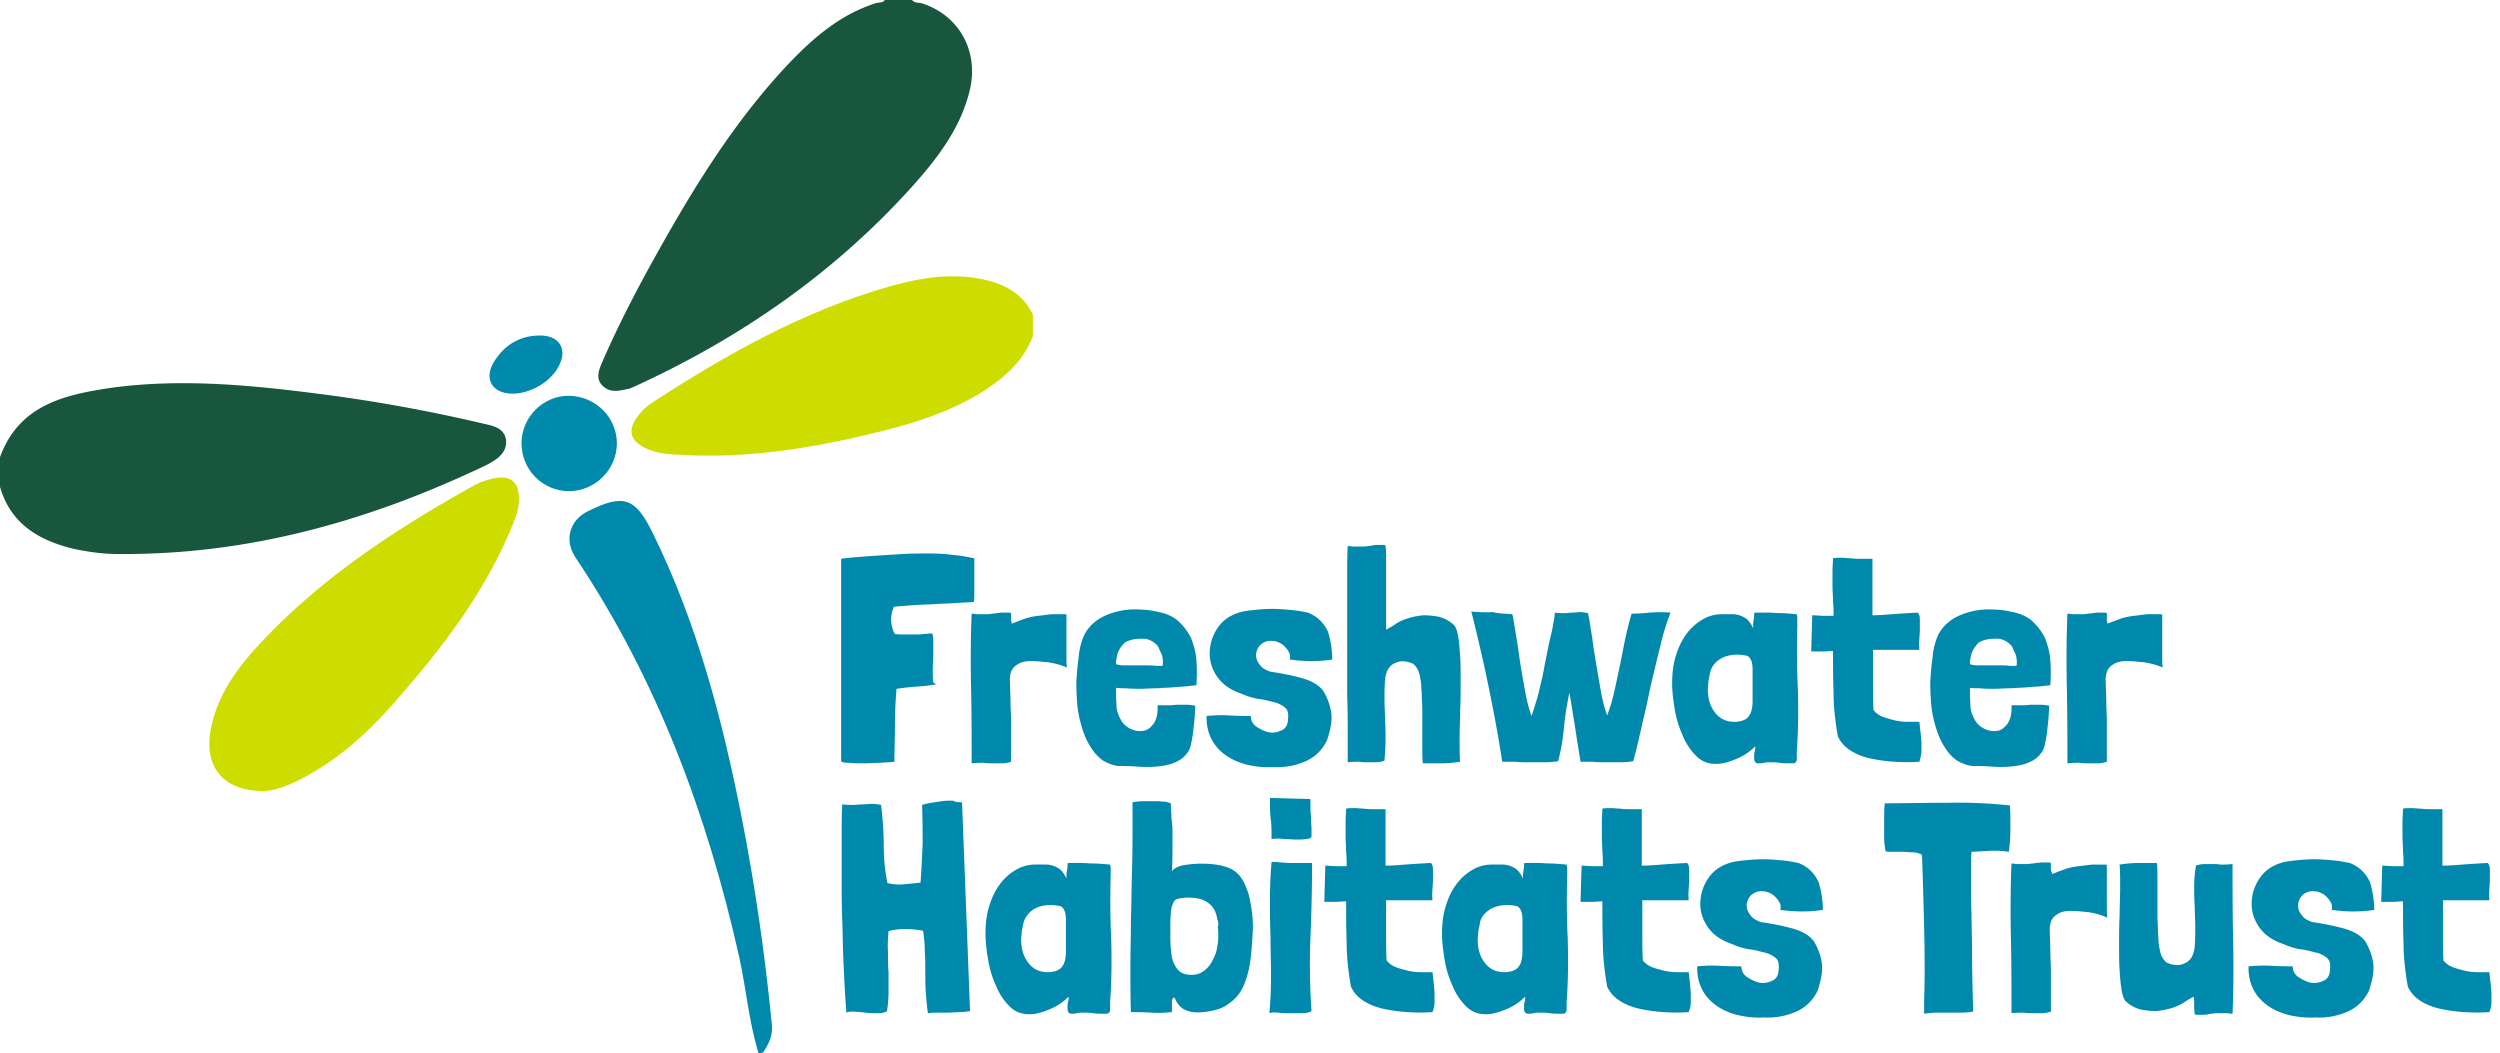 <svg xmlns="http://www.w3.org/2000/svg" width="254" height="107" fill="none"><path d="M95.039 69.547c-.65.109-1.3.163-1.949.217a21.48 21.48 0 00-1.948.216h-.054a45.323 45.323 0 00-.163 3.789c0 1.245-.054 2.49-.054 3.626-.379.054-.866.054-1.461.108-.541 0-1.082.054-1.678.054-.541 0-1.028 0-1.461-.054-.433 0-.65-.054-.758-.108l-.054-.054V56.774c.325-.054.812-.108 1.461-.162.65-.054 1.353-.108 2.22-.162.811-.055 1.677-.109 2.597-.163.92-.054 1.84-.054 2.706-.054.866 0 1.732.054 2.49.163.812.054 1.461.216 2.057.324v3.464c0 .379 0 .704-.054.974-.542.054-1.137.054-1.84.109-.704.054-1.354.054-2.112.108-.703.054-1.46.054-2.164.108-.704.054-1.407.108-2.003.162-.216.542-.325 1.029-.27 1.516.054.487.162.866.324 1.19l.054.055c.271.054.596.054.975.054h1.028c.325 0 .65 0 .974-.054.325 0 .595-.055.812-.055.054.163.108.433.108.812v1.353c0 .487-.054.975-.054 1.516 0 .487 0 .92.054 1.299.325.216.27.216.217.216zm7.739-6.17c.054-.054.27-.108.541-.216s.595-.217.866-.325a7.818 7.818 0 011.299-.27c.487-.055.92-.109 1.353-.163h1.082c.271 0 .433 0 .433.054v4.384c0 .325 0 .65.054.974l-.27-.108c-.108-.054-.217-.054-.325-.108-.108-.054-.216-.054-.325-.108-.216-.055-.487-.109-.757-.163-.271-.054-.379-.054-.433-.054-.542-.054-1.029-.108-1.516-.108-.433 0-.866.054-1.19.216-.325.163-.596.38-.758.65-.162.27-.271.758-.217 1.299 0 .703.055 1.353.055 2.002 0 .65.054 1.245.054 1.895v4.167c-.325.108-.65.162-.92.162h-.866c-.325 0-.65 0-.975-.054-.378 0-.757 0-1.244.054 0-2.49 0-4.979-.054-7.469-.055-2.49-.055-5.087.054-7.739.216 0 .433.054.595.054h.866c.162 0 .379 0 .595-.054.054 0 .217 0 .433-.054.217 0 .433-.054.65-.054h.595c.162 0 .271.054.271.054v.758a.688.688 0 01.054.324zm10.608 6.495v.541c0 .596.054 1.083.054 1.462.054.378.162.757.379 1.136.216.487.595.812 1.028 1.029.433.216.866.27 1.299.216.433-.054.758-.325 1.083-.758.27-.433.433-1.028.378-1.84h.812c.325 0 .704 0 1.083-.054h1.082c.325 0 .65.054.866.108-.054.541-.054 1.028-.108 1.57-.054.487-.108.974-.163 1.407-.054.433-.162.812-.216 1.137-.108.324-.216.54-.325.649-.324.487-.812.812-1.353 1.028-.541.217-1.136.325-1.786.38a12.34 12.34 0 01-2.002 0c-.704-.055-1.299-.055-1.841-.055-.541-.054-1.082-.27-1.569-.541-.541-.38-.974-.866-1.353-1.516-.379-.595-.65-1.299-.866-2.056-.217-.758-.379-1.516-.433-2.328-.054-.811-.108-1.677-.054-2.49.054-.757.108-1.46.216-2.164.054-.704.217-1.353.487-2.057a4.018 4.018 0 011.191-1.515c.541-.433 1.137-.704 1.84-.92a7.234 7.234 0 012.165-.325c.758 0 1.516.054 2.219.217.92.162 1.678.487 2.219.974a5.833 5.833 0 011.299 1.732c.271.703.487 1.461.541 2.273a19.15 19.15 0 010 2.49c-.162.053-.433.053-.811.108-.379.054-.866.054-1.408.108-.541.054-1.082.054-1.732.108-.595 0-1.19.054-1.731.054-.542 0-1.083 0-1.516-.054-.433 0-.758 0-.974-.054zm3.68-4.709c-.162-.108-.325-.162-.487-.216-.162-.054-.379-.054-.595-.054-.487 0-.866.054-1.191.162-.325.108-.541.217-.704.433-.162.217-.324.379-.433.65-.108.216-.162.487-.216.757-.054.217-.054.38-.054.487 0 .109.108.163.27.163.163.054.488.054.866.054h1.732c.542 0 .92 0 1.191.054h.541c.109 0 .163-.054.163-.108v-.325a2.13 2.13 0 00-.325-1.136c-.108-.434-.379-.704-.758-.92zm18.294 1.841a12.87 12.87 0 01-2.111.162 14.77 14.77 0 01-2.219-.162c.054-.217.054-.488-.054-.704a2.55 2.55 0 00-.487-.65c-.217-.216-.433-.324-.704-.433-.27-.108-.541-.108-.812-.108-.487.054-.811.27-1.028.541a1.475 1.475 0 00-.325.92c0 .325.109.65.379.975.217.325.596.541 1.083.703 1.136.163 2.219.38 3.193.65.974.27 1.732.703 2.165 1.299.433.703.703 1.461.812 2.219.108.758-.055 1.678-.433 2.814-.488.974-1.191 1.678-2.165 2.11a7.108 7.108 0 01-3.248.596 9.393 9.393 0 01-2.814-.27c-.812-.217-1.515-.542-2.111-.974a4.514 4.514 0 01-1.407-1.624c-.325-.65-.487-1.353-.487-2.165v-.163c.649-.054 1.407-.108 2.273-.054.866.054 1.57.054 2.219.054 0 .488.217.867.65 1.137.433.27.865.487 1.298.541.488.054.866-.054 1.299-.27.379-.217.542-.65.542-1.191.054-.487-.054-.866-.325-1.082a2.789 2.789 0 00-1.137-.542c-.487-.108-.974-.27-1.569-.324a7.094 7.094 0 01-1.732-.542c-1.137-.379-1.949-.974-2.49-1.786-.541-.811-.757-1.677-.703-2.543a4.581 4.581 0 01.866-2.436c.541-.758 1.299-1.245 2.273-1.515.379-.109.866-.163 1.407-.217a17.577 17.577 0 011.786-.108c.649 0 1.245.054 1.894.108.65.054 1.191.163 1.732.27.974.38 1.624 1.03 2.057 1.95a9.94 9.94 0 01.433 2.814zm5.466-3.031c.108-.054.216-.109.379-.217.162-.054.27-.162.379-.216.433-.325.92-.541 1.407-.704a7.836 7.836 0 011.624-.325c.541 0 1.082.054 1.623.163.541.162.974.379 1.407.758.217.162.379.54.487 1.136.109.595.163 1.245.217 2.057.054.811.054 1.677.054 2.652 0 .974 0 1.948-.054 2.922 0 .975-.054 1.949-.054 2.815 0 .92 0 1.732.054 2.381-.704.108-1.353.162-1.894.162h-1.895c-.054-.487-.054-.974-.054-1.57v-3.734c0-.65-.054-1.19-.054-1.731 0-.217-.054-.488-.054-.812 0-.271-.054-.596-.108-.866s-.108-.541-.217-.758a1.925 1.925 0 00-.379-.541l-.054-.054s-.054 0-.054-.055c-.162-.054-.379-.162-.703-.216-.325-.054-.596-.054-.92.054-.325.108-.596.27-.812.541-.217.271-.379.704-.433 1.245-.054.704-.054 1.407-.054 2.057 0 .703.054 1.353.054 2.056.054.704.054 1.353.054 2.003 0 .65-.054 1.353-.108 2.003v.108c-.325.108-.65.162-.921.162h-.757c-.271 0-.541 0-.866-.054-.325 0-.704 0-1.191.054v-2.977c0-1.136 0-2.435-.054-3.734V58.615c0-1.191 0-2.274.054-3.14.217 0 .433.055.595.055h.866c.163 0 .379 0 .596-.055.054 0 .216 0 .433-.054.216-.054.379-.054.595-.054h.541c.163 0 .217.054.217.108 0 .109.054.38.054.812v7.686zm12.828-1.57c.162.704.27 1.57.433 2.49.162.92.27 1.894.433 2.868.162.974.324 1.895.487 2.76.162.866.379 1.624.595 2.22.217-.596.379-1.191.541-1.678.163-.541.271-1.083.433-1.732.163-.596.271-1.3.433-2.111.163-.758.325-1.732.596-2.814.108-.433.162-.812.216-1.083.054-.27.108-.595.163-1.082.378.054.703.054.974.054.27 0 .541-.054.812-.054.27 0 .487-.054.757-.054.217 0 .542.054.812.108.162.703.271 1.57.433 2.49.108.974.271 1.894.433 2.868.162.974.325 1.894.487 2.814.163.866.379 1.624.596 2.22.216-.596.487-1.354.703-2.328.217-.974.433-2.002.65-3.03.216-1.03.378-2.003.595-2.923.216-.92.379-1.57.541-2.057.65 0 1.245-.054 1.84-.108a13.643 13.643 0 012.111 0 24.81 24.81 0 00-1.082 3.572c-.325 1.245-.596 2.49-.92 3.788-.271 1.3-.542 2.598-.866 3.897a81.117 81.117 0 01-.92 3.843 8.987 8.987 0 01-1.299.108h-1.408c-.487 0-.92 0-1.407-.054h-1.245c-.162-1.082-.378-2.273-.541-3.464-.216-1.245-.379-2.435-.595-3.572-.217 1.137-.433 2.273-.541 3.518a22.015 22.015 0 01-.596 3.464 9.799 9.799 0 01-1.353.108h-1.515c-.541 0-1.029 0-1.516-.054h-1.299c-.378-2.544-.866-5.087-1.407-7.74a173.702 173.702 0 00-1.732-7.523c.704.055 1.462.109 2.165.055.65.162 1.353.162 2.003.216zm28.9 0c0 .108.054.217.054.379v.704c-.054 2.164-.054 4.33.055 6.44.054 2.11.054 4.222-.109 6.387v.811c0 .271-.162.433-.379.433h-.378c-.325 0-.65 0-.975-.054-.324-.054-.649-.054-.974-.054-.216 0-.433 0-.649.054-.217.054-.433.054-.65.054-.162-.054-.216-.108-.27-.216-.055-.108-.055-.27-.055-.433 0-.216 0-.379.055-.541.054-.163.054-.325.054-.541a5.798 5.798 0 01-1.84 1.244c-.758.325-1.462.542-2.165.542-.812 0-1.462-.271-2.003-.812a6.191 6.191 0 01-1.353-2.057 10.133 10.133 0 01-.812-2.652c-.162-.974-.27-1.84-.27-2.652 0-1.028.108-1.948.379-2.814.27-.866.595-1.57 1.082-2.22a5.254 5.254 0 011.624-1.46 3.844 3.844 0 012.002-.542h1.028c.325 0 .596.054.866.163.271.108.488.216.704.432.217.217.379.488.541.812 0-.324 0-.595.054-.812.055-.216.054-.487.054-.703 0 0 .055-.054.217-.054h1.245c.325 0 .758.054 1.245.054.433 0 .974.054 1.623.108zm-8.822 6.008l-.162.812c0 .27-.054.54-.054.811 0 .92.216 1.678.703 2.328.488.65 1.137.974 2.003.974.487 0 .866-.108 1.137-.27.27-.163.433-.434.541-.704a3.61 3.61 0 00.162-1.137v-3.193c0-.433-.054-.758-.162-.974-.108-.217-.217-.38-.433-.433a4.034 4.034 0 00-.974-.109c-.812 0-1.462.217-1.949.596-.487.379-.703.812-.812 1.299zm16.508-11.637v5.737c.649 0 1.299-.054 2.002-.108.704-.054 1.57-.108 2.598-.162.162.162.217.379.217.703v1.029c0 .379-.055.757-.055 1.082-.054.379 0 .704 0 .974h-4.708v3.194c0 1.028 0 2.002.054 2.922.216.27.487.487.866.65.379.162.812.27 1.245.379.433.108.92.162 1.353.162h1.19c.055.27.055.595.109.92.054.325.054.704.108 1.082v1.083c-.054.379-.108.703-.217.974-.811.054-1.623.054-2.489 0a16.563 16.563 0 01-2.436-.325c-.757-.162-1.461-.433-2.056-.811-.596-.38-1.029-.867-1.299-1.462-.271-1.57-.433-3.03-.433-4.384-.054-1.407-.054-2.814-.054-4.275-.325 0-.65.054-1.029.054h-1.19l.108-3.68c.379 0 .758.053 1.136.053h1.029c0-.432 0-.92-.054-1.46 0-.542-.054-1.03-.054-1.57v-1.516c0-.487.054-.92.054-1.299.27-.054.541-.054.866-.054.324 0 .649.054.974.054.325.054.703.054 1.028.054h1.137zm9.905 13.098v.541c0 .596.054 1.083.054 1.462.054.378.162.757.379 1.136.216.487.595.812 1.028 1.029.433.216.866.27 1.299.216.433-.054.758-.325 1.082-.758.271-.433.433-1.028.379-1.84h.812c.325 0 .704 0 1.083-.054h1.082c.325 0 .649.054.866.108-.054.541-.054 1.028-.108 1.57-.054.487-.109.974-.163 1.407-.054.433-.162.812-.216 1.137-.108.324-.217.54-.325.649-.325.487-.812.812-1.353 1.028-.541.217-1.137.325-1.786.38-.65.053-1.299.053-2.003 0-.703-.055-1.299-.055-1.84-.055-.541-.054-1.082-.27-1.569-.541-.541-.38-.974-.866-1.353-1.516-.379-.595-.65-1.299-.866-2.056-.217-.758-.379-1.516-.433-2.328-.054-.811-.109-1.677-.054-2.49.054-.757.108-1.46.216-2.164.054-.704.217-1.353.487-2.057a4.018 4.018 0 011.191-1.515c.541-.433 1.136-.704 1.84-.92a7.234 7.234 0 012.165-.325c.758 0 1.515.054 2.219.217.92.162 1.678.487 2.219.974a5.833 5.833 0 011.299 1.732c.271.703.487 1.461.541 2.273a19.15 19.15 0 010 2.49c-.162.053-.433.053-.812.108-.379.054-.866.054-1.407.108s-1.082.054-1.732.108c-.595 0-1.19.054-1.732.054-.541 0-1.082 0-1.515-.054-.433 0-.758 0-.974-.054zm3.68-4.709c-.162-.108-.325-.162-.487-.216-.162-.054-.379-.054-.595-.054-.488 0-.866.054-1.191.162-.325.108-.541.217-.704.433-.162.217-.324.379-.433.65-.108.216-.162.487-.216.757-.054.217-.054.38-.054.487 0 .109.108.163.27.163.163.054.487.054.866.054h1.732c.541 0 .92 0 1.191.054h.541c.108 0 .162-.054.162-.108v-.325c0-.379-.108-.812-.324-1.136-.109-.434-.379-.704-.758-.92zm10.283-1.786c.054-.054.27-.108.541-.216s.595-.217.866-.325a7.818 7.818 0 011.299-.27c.487-.055.92-.109 1.353-.163h1.082c.271 0 .433 0 .433.054v4.384c0 .325 0 .65.055.974l-.271-.108c-.108-.054-.217-.054-.325-.108-.108-.054-.216-.054-.325-.108-.216-.055-.487-.109-.757-.163-.271-.054-.379-.054-.433-.054-.541-.054-1.029-.108-1.516-.108-.487 0-.866.054-1.19.216-.325.163-.596.38-.758.65a2.348 2.348 0 00-.217 1.299c0 .703.055 1.353.055 2.002 0 .65.054 1.245.054 1.895v4.167c-.325.108-.65.162-.92.162h-.866c-.325 0-.65 0-.975-.054-.378 0-.757 0-1.244.054 0-2.49 0-4.979-.054-7.469-.055-2.49-.055-5.087.054-7.739.216 0 .433.054.595.054h.866c.162 0 .379 0 .595-.054.054 0 .217 0 .433-.054.217 0 .433-.054.65-.054h.595c.162 0 .271.054.271.054v.758a.688.688 0 01.054.324zM97.744 81.508l.812 21.216a6.673 6.673 0 01-1.082.109c-.38 0-.758.054-1.137.054h-1.082c-.38 0-.65 0-.92.054h-.054c-.109-.65-.163-1.353-.217-2.057-.054-.703-.054-1.407-.054-2.11 0-.704 0-1.408-.054-2.111 0-.704-.054-1.408-.163-2.057l-.054-.054a9.835 9.835 0 00-1.732-.163c-.595 0-1.19.055-1.732.217-.054.704-.108 1.407-.054 2.11 0 .704 0 1.354.054 2.057v2.003c0 .649-.054 1.299-.162 1.948-.216.163-.541.217-.974.217-.379 0-.812 0-1.19-.054-.38-.054-.758-.054-1.137-.109-.38 0-.596 0-.812.109a59.285 59.285 0 01-.163-2.328 272.56 272.56 0 01-.162-3.301c-.054-1.245-.054-2.544-.108-3.897-.054-1.353-.054-2.76-.054-4.113v-4.005c0-1.3 0-2.436.054-3.464v-.054h.108c.325.054.595.054.974.054.325 0 .65-.054.975-.054.324 0 .649-.054.974-.054.324 0 .65.054.92.108.162 1.407.27 2.76.27 4.06 0 1.298.109 2.597.38 3.896h.053a5.237 5.237 0 001.624.108 82.15 82.15 0 001.624-.162h.054c.108-1.407.162-2.706.216-3.897 0-1.19 0-2.544-.054-4.005.217-.054.541-.162.92-.216.38-.055.704-.109 1.083-.163.379-.054.757-.054 1.136-.054.27.162.596.162.92.162zm15.047 6.332c0 .109.054.217.054.38v.702c-.054 2.165-.054 4.33.054 6.44.054 2.112.054 4.222-.108 6.387v.812c0 .271-.163.433-.379.433h-.379c-.325 0-.65 0-.974-.054-.325-.054-.65-.054-.975-.054-.216 0-.432 0-.649.054-.216.054-.433.054-.649.054-.163-.054-.217-.108-.271-.217-.054-.108-.054-.27-.054-.433 0-.216 0-.378.054-.541.054-.162.054-.324.054-.541a5.794 5.794 0 01-1.84 1.245c-.758.325-1.461.541-2.165.541-.812 0-1.461-.271-2.003-.812a6.195 6.195 0 01-1.353-2.056 10.141 10.141 0 01-.811-2.652c-.163-.975-.271-1.84-.271-2.652 0-1.029.108-1.949.379-2.815.27-.866.595-1.57 1.082-2.219a5.256 5.256 0 011.624-1.461 3.844 3.844 0 012.002-.541h1.029c.325 0 .595.054.866.162.27.108.487.216.703.433.217.216.379.487.542.812 0-.325 0-.596.054-.812.054-.217.054-.487.054-.704 0 0 .054-.054.216-.054h1.245c.325 0 .758.054 1.245.054.379 0 .974.055 1.624.109zm-8.822 6.008l-.163.812c0 .27-.054.541-.054.812 0 .92.217 1.678.704 2.327.487.65 1.136.974 2.002.974.487 0 .866-.108 1.137-.27.27-.163.433-.433.541-.704.108-.325.162-.703.162-1.136v-3.194c0-.433-.054-.757-.162-.974-.108-.216-.216-.379-.433-.433a4.028 4.028 0 00-.974-.108c-.812 0-1.461.217-1.948.595-.433.38-.704.812-.812 1.3zm14.992-12.231v.324c0 .38.054.704.054.92 0 .217 0 .38.054.596 0 .162 0 .379.054.541v2.219c0 .595 0 1.353-.054 2.327.054-.162.271-.325.65-.487.379-.162.92-.216 1.461-.27a10.445 10.445 0 011.84 0c.65.054 1.245.162 1.786.378.433.163.812.433 1.137.812.324.38.541.866.757 1.407.217.542.325 1.191.433 1.84.109.65.163 1.354.163 2.057-.054 1.028-.108 2.003-.217 2.977-.108.974-.324 1.894-.649 2.706s-.812 1.461-1.516 1.948c-.649.542-1.569.812-2.706.921-.541.054-1.082.054-1.623-.163-.487-.162-.92-.541-1.191-1.191-.054-.108-.108-.162-.162-.108a.722.722 0 00-.163.217v1.028c0 .108 0 .162-.054.217-.595.054-1.299.108-2.057.054-.757-.054-1.461-.054-2.056-.054-.054-1.462-.054-2.977-.054-4.547 0-1.57.054-3.139.054-4.763.054-1.623.054-3.301.108-4.979s.054-3.355.054-5.033v-2.003a6.766 6.766 0 011.137-.108h1.245c.378 0 .703.054.974.054.379.108.541.163.541.163zm4.709 11.744c-.109-.704-.379-1.245-.92-1.624-.488-.378-1.137-.54-2.003-.54-.433 0-.758.053-1.028.108-.271.054-.433.216-.542.487a2.434 2.434 0 00-.216 1.028c-.054.433-.054 1.082-.054 1.84 0 .65 0 1.245.054 1.786.054.541.108.974.271 1.353.162.379.378.704.649.92.271.217.704.325 1.191.325.433 0 .812-.108 1.136-.325.325-.216.65-.541.866-.92.217-.379.433-.812.541-1.299a6.67 6.67 0 00.163-1.461c0-.27 0-.595-.054-.866.108-.216.054-.541-.054-.812zm9.092-5.683h.541v.109c0 2.435-.054 4.925-.162 7.468a68.53 68.53 0 00.108 7.469c-.108.109-.379.163-.757.217h-1.299c-.487 0-.92 0-1.353-.054-.433-.054-.704 0-.866.054.108-1.299.162-2.544.162-3.897 0-1.299-.054-2.598-.054-3.897-.054-1.299-.054-2.598-.054-3.843 0-1.244.054-2.49.162-3.68v-.054h.433c.217 0 .325.054.433.054.271 0 .65.054 1.083.054h1.623zm-3.734-6.603l4.113.109v.65c0 .324 0 .648.054 1.027 0 .38 0 .758.054 1.137v1.028c-.054.109-.27.217-.541.217-.271.054-.649.054-1.028.054s-.812-.054-1.245-.054a4.79 4.79 0 00-1.245 0c0-.596 0-1.19-.054-1.84-.108-.65-.108-1.408-.108-2.328zm11.744 1.137v5.737c.649 0 1.299-.054 2.002-.108.704-.054 1.57-.109 2.598-.163.163.163.217.38.217.704v1.028c0 .38-.054.758-.054 1.083-.054.379 0 .703 0 .974h-4.709v3.193c0 1.028 0 2.003.054 2.923.217.27.487.487.866.65.379.161.812.27 1.245.378.433.108.92.162 1.353.162h1.191c.054.271.054.596.108.92.054.325.054.704.108 1.083v1.082c0 .379-.108.704-.216.975-.812.054-1.624.054-2.49 0a16.706 16.706 0 01-2.435-.325c-.758-.163-1.462-.433-2.057-.812-.595-.379-1.028-.866-1.299-1.461-.271-1.57-.433-3.031-.433-4.384-.054-1.407-.054-2.815-.054-4.276-.325 0-.65.054-1.028.054h-1.191l.108-3.68c.379 0 .758.054 1.137.054h1.028c0-.433 0-.92-.054-1.461 0-.541-.054-1.029-.054-1.57v-1.515c0-.487.054-.92.054-1.3.27-.053.541-.053.866-.053.325 0 .649.054.974.054.325.054.704.054 1.028.054h1.137zm18.401 5.628c0 .109.055.217.055.38v.702c-.055 2.165-.055 4.33.054 6.44.054 2.112.054 4.222-.109 6.387v.812c0 .271-.162.433-.378.433h-.379c-.325 0-.65 0-.974-.054-.325-.054-.65-.054-.975-.054-.216 0-.433 0-.649.054-.217.054-.433.054-.65.054-.162-.054-.216-.108-.27-.217-.054-.108-.054-.27-.054-.433 0-.216 0-.378.054-.541.054-.162.054-.324.054-.541a5.805 5.805 0 01-1.84 1.245c-.758.325-1.462.541-2.165.541-.812 0-1.461-.271-2.003-.812a6.195 6.195 0 01-1.353-2.056 10.142 10.142 0 01-.812-2.652c-.162-.975-.27-1.84-.27-2.652 0-1.029.108-1.949.379-2.815.27-.866.595-1.57 1.082-2.219a5.256 5.256 0 011.624-1.461 3.844 3.844 0 012.002-.541h1.029c.324 0 .595.054.866.162.27.108.487.216.703.433.217.216.379.487.541.812 0-.325 0-.596.055-.812.054-.217.054-.487.054-.704 0 0 .054-.054.216-.054h1.245c.325 0 .758.054 1.245.054.379 0 .974.055 1.623.109zm-8.822 6.008l-.162.812c0 .27-.054.541-.054.812 0 .92.216 1.678.704 2.327.487.65 1.136.974 2.002.974.487 0 .866-.108 1.137-.27.27-.163.433-.433.541-.704.108-.325.162-.703.162-1.136v-3.194c0-.433-.054-.757-.162-.974-.108-.216-.217-.379-.433-.433a4.035 4.035 0 00-.974-.108c-.812 0-1.462.217-1.949.595-.487.38-.757.812-.812 1.3zm16.454-11.636v5.737c.65 0 1.299-.054 2.003-.108.703-.054 1.569-.109 2.598-.163.162.163.216.38.216.704v1.028c0 .38-.054.758-.054 1.083-.054.379 0 .703 0 .974h-4.709v3.193c0 1.028 0 2.003.054 2.923.217.27.487.487.866.65.379.161.812.27 1.245.378.433.108.92.162 1.353.162h1.191c.054.271.054.596.108.92.054.325.054.704.108 1.083v1.082c0 .379-.108.704-.216.975-.812.054-1.624.054-2.49 0a16.706 16.706 0 01-2.435-.325c-.758-.163-1.462-.433-2.057-.812-.595-.379-1.028-.866-1.299-1.461-.27-1.57-.433-3.031-.433-4.384-.054-1.407-.054-2.815-.054-4.276-.325 0-.649.054-1.028.054h-1.191l.108-3.68c.379 0 .758.054 1.137.054h1.028c0-.433 0-.92-.054-1.461 0-.541-.054-1.029-.054-1.57v-1.515c0-.487.054-.92.054-1.3.271-.053.541-.053.866-.053.325 0 .65.054.974.054.325.054.704.054 1.029.054h1.136zm18.401 10.229a12.88 12.88 0 01-2.11.162 14.76 14.76 0 01-2.219-.162c.054-.216.054-.487-.054-.704a2.555 2.555 0 00-.488-.649c-.216-.216-.433-.325-.703-.433-.271-.108-.541-.108-.812-.108-.487.054-.812.27-1.028.541-.217.27-.325.595-.325.92 0 .325.108.65.379.974.216.325.595.541 1.082.704 1.137.162 2.219.379 3.194.65.974.27 1.731.703 2.164 1.298.433.704.704 1.462.812 2.22.108.757-.054 1.677-.433 2.814-.487.974-1.19 1.677-2.165 2.11a7.102 7.102 0 01-3.247.596 9.38 9.38 0 01-2.814-.271c-.812-.216-1.516-.541-2.111-.974-.595-.433-1.083-.974-1.407-1.624-.325-.65-.487-1.353-.487-2.165v-.162c.649-.054 1.407-.108 2.273-.054a33.53 33.53 0 002.219.054c0 .487.216.866.649 1.137.433.27.866.487 1.299.54.487.055.866-.053 1.299-.27.379-.216.541-.65.541-1.19.054-.488-.054-.866-.324-1.083a2.787 2.787 0 00-1.137-.541c-.487-.108-.974-.27-1.57-.325a7.1 7.1 0 01-1.731-.541c-1.137-.379-1.949-.974-2.49-1.786-.541-.812-.758-1.678-.704-2.544a4.59 4.59 0 01.866-2.435c.542-.758 1.299-1.245 2.273-1.516.379-.108.866-.162 1.408-.216a17.588 17.588 0 011.786-.109c.649 0 1.244.055 1.894.109.649.054 1.191.162 1.732.27.974.38 1.624 1.029 2.056 1.949.217.703.433 1.732.433 2.814zm18.998-10.608c.054.65.054 1.461.054 2.327 0 .866-.054 1.678-.163 2.382a9.945 9.945 0 00-1.407-.109c-.541 0-1.299.055-2.273.109h-.108v.108c0 .108-.054.27-.054.487v2.76c0 .758 0 1.678.054 2.869 0 1.136.054 2.544.054 4.167 0 1.624.054 3.518.108 5.737v.108a7.991 7.991 0 01-1.191.109h-2.597a8.13 8.13 0 00-1.191.108v-1.083c0-.649.054-1.623.054-2.868 0-1.299 0-2.923-.054-4.925-.054-2.003-.108-4.438-.217-7.252l-.054-.055a2.091 2.091 0 00-.92-.216c-.379 0-.703-.054-1.082-.054h-.974c-.325 0-.542 0-.65-.054-.054-.055-.054-.271-.108-.596-.054-.325-.054-.703-.054-1.19V83.24c0-.541 0-1.028.054-1.515v-.108c2.056 0 4.167-.055 6.386-.055a49.153 49.153 0 016.333.271zm4.275 6.982c.054-.054.271-.108.542-.217.27-.108.595-.216.866-.324a7.783 7.783 0 011.298-.271c.488-.054.921-.108 1.354-.162h1.082c.271 0 .433 0 .433.054v4.384c0 .324 0 .65.054.974l-.325-.162c-.108-.055-.216-.055-.324-.109-.109-.054-.217-.054-.325-.108a17.672 17.672 0 00-.758-.162c-.27-.055-.379-.055-.433-.055-.541-.054-1.028-.108-1.515-.108-.487 0-.866.054-1.191.217-.325.162-.595.379-.758.65-.162.324-.27.757-.216 1.298 0 .704.054 1.353.054 2.003 0 .65.054 1.245.054 1.894v4.167a2.98 2.98 0 01-.92.163h-.866c-.325 0-.649 0-.974-.054-.379 0-.758 0-1.245.054 0-2.49 0-4.98-.054-7.47-.054-2.489-.054-5.087.054-7.739.217 0 .433.055.595.055h.866c.163 0 .379 0 .596-.055.054 0 .216 0 .433-.054.216 0 .433-.054.649-.054h.595c.163 0 .271.054.271.054v.758c.108.162.108.27.108.379zm14.397 12.448c-.108.054-.217.108-.379.217-.162.054-.27.162-.379.216-.433.325-.92.541-1.407.704a8.634 8.634 0 01-1.624.324 8.272 8.272 0 01-1.623-.162c-.541-.162-.974-.379-1.407-.758-.217-.162-.379-.541-.488-1.136-.108-.596-.162-1.245-.216-2.057-.054-.812-.054-1.678-.054-2.652 0-.974 0-1.948.054-2.923 0-.974.054-1.948.054-2.814 0-.92 0-1.732-.054-2.381a12.776 12.776 0 011.894-.163h1.895c.054.487.054.975.054 1.57v3.734c0 .65.054 1.191.054 1.732 0 .217.054.487.054.812 0 .27.054.595.108.866.054.27.108.541.217.758.108.216.216.379.378.54l.055.055s.054 0 .054.054c.162.054.379.163.703.217.325.054.596.054.92-.054.325-.109.596-.271.812-.542.217-.27.379-.703.433-1.245.054-.703.054-1.352.054-2.056s-.054-1.353-.054-2.057c-.054-.703-.054-1.353-.054-2.002 0-.65.054-1.353.162-2.003v-.108c.325-.108.65-.162.921-.162h.757c.271 0 .541 0 .866.054.325 0 .704 0 1.191-.054 0 2.49 0 4.979.054 7.468.054 2.49.054 5.088-.054 7.74-.217 0-.433-.054-.595-.054h-.866c-.163 0-.379 0-.596.054-.054 0-.216 0-.433.054-.216.054-.379.054-.595.054h-.541c-.163 0-.217-.054-.217-.108-.054-.325-.054-.65-.054-.866 0-.325 0-.541-.054-.866zm18.347-8.822a12.86 12.86 0 01-2.111.162 14.78 14.78 0 01-2.219-.162c.054-.216.054-.487-.054-.704a2.526 2.526 0 00-.487-.649c-.216-.216-.433-.325-.704-.433-.27-.108-.541-.108-.811-.108-.487.054-.812.27-1.029.541a1.47 1.47 0 00-.324.92c0 .325.108.65.378.974.217.325.596.541 1.083.704a25.44 25.44 0 013.193.65c.974.27 1.732.703 2.165 1.298.433.704.704 1.462.812 2.22.108.757-.054 1.677-.433 2.814-.487.974-1.191 1.677-2.165 2.11a7.105 7.105 0 01-3.247.596 9.383 9.383 0 01-2.815-.271c-.812-.216-1.515-.541-2.111-.974-.595-.433-1.082-.974-1.407-1.624-.324-.65-.487-1.353-.487-2.165v-.162c.65-.054 1.407-.108 2.273-.054.866.054 1.57.054 2.219.054 0 .487.217.866.65 1.137.433.27.866.487 1.299.54.487.055.866-.053 1.299-.27.379-.216.541-.65.541-1.19.054-.488-.054-.866-.325-1.083a2.776 2.776 0 00-1.136-.541c-.487-.108-.975-.27-1.57-.325a7.107 7.107 0 01-1.732-.541c-1.136-.379-1.948-.974-2.489-1.786-.542-.812-.758-1.678-.704-2.544a4.59 4.59 0 01.866-2.435c.541-.758 1.299-1.245 2.273-1.516.379-.108.866-.162 1.407-.216a17.606 17.606 0 011.786-.109c.65 0 1.245.055 1.895.109.649.054 1.19.162 1.731.27.975.38 1.624 1.029 2.057 1.949.217.703.433 1.732.433 2.814zm6.928-10.229v5.737c.649 0 1.299-.054 2.002-.108.704-.054 1.57-.109 2.598-.163.163.163.217.38.217.704v1.028c0 .38-.054.758-.054 1.083-.055.379 0 .703 0 .974h-4.709v3.193c0 1.028 0 2.003.054 2.923.217.27.487.487.866.65.379.161.812.27 1.245.378.433.108.92.162 1.353.162h1.191c.054.271.054.596.108.92.054.325.054.704.108 1.083v1.082c0 .379-.108.704-.216.975-.812.054-1.624.054-2.49 0a16.738 16.738 0 01-2.436-.325c-.757-.163-1.461-.433-2.056-.812-.596-.379-1.029-.866-1.299-1.461-.271-1.57-.433-3.031-.433-4.384-.054-1.407-.054-2.815-.054-4.276-.325 0-.65.054-1.029.054h-1.19l.108-3.68c.379 0 .758.054 1.137.054h1.028c0-.433 0-.92-.054-1.461 0-.541-.054-1.029-.054-1.57v-1.515c0-.487.054-.92.054-1.3.27-.053.541-.053.866-.053.324 0 .649.054.974.054.325.054.704.054 1.028.054h1.137z" fill="#0089AC"></path><path d="M92.657 0c.325.379.758.216 1.137.379 3.68 1.245 5.629 4.817 4.763 8.66-.866 3.788-3.14 6.819-5.63 9.633-8.01 8.985-17.697 15.696-28.63 20.675-.162.054-.325.162-.487.162-.92.217-1.84.433-2.598-.324-.704-.704-.379-1.57-.054-2.328 1.407-3.247 2.977-6.332 4.654-9.417 4.114-7.469 8.444-14.775 14.397-21.054 2.49-2.597 5.196-4.925 8.768-6.061.325-.109.703 0 .92-.325h2.76zM0 46.437c1.948-5.304 6.549-6.332 11.312-7.036 7.144-.974 14.288-.27 21.378.65a162.392 162.392 0 0116.128 2.922c1.083.27 2.436.379 2.598 1.786.109 1.3-1.028 2.003-2.11 2.544-11.8 5.629-24.085 9.093-37.29 8.984-1.57 0-3.086-.216-4.601-.54-3.518-.867-6.333-2.545-7.415-6.28v-3.03z" fill="#18563E"></path><path d="M104.943 34.151c-1.028 2.706-3.139 4.438-5.52 5.9-4.114 2.435-8.66 3.517-13.206 4.546-5.52 1.19-11.096 1.948-16.778 1.623-1.353-.054-2.706-.108-3.897-.703-1.516-.758-1.786-1.786-.812-3.14.433-.595.92-1.082 1.515-1.46 7.578-4.926 15.371-9.31 24.085-11.8 3.247-.92 6.549-1.46 9.904-.649 2.057.488 3.789 1.516 4.709 3.518v2.165z" fill="#CDDD00"></path><path d="M77.07 107c-.974-3.139-1.244-6.441-1.948-9.688-3.247-14.505-8.335-28.252-16.67-40.7-1.136-1.732-.595-3.734 1.245-4.654 3.68-1.84 4.871-1.408 6.657 2.273 4.438 9.038 6.982 18.672 8.93 28.468 1.408 7.09 2.436 14.234 3.14 21.433.108 1.082-.325 1.948-.866 2.76-.109.108-.325.108-.487.108z" fill="#0089AC"></path><path d="M26.791 80.372c-4.222 0-6.116-2.544-5.358-6.387.703-3.463 2.706-6.17 5.033-8.66 6.278-6.71 13.91-11.69 21.92-16.128.487-.27 1.028-.379 1.515-.54 2.003-.488 2.923.27 2.815 2.38-.055 1.083-.542 2.003-.92 2.977-2.707 6.332-6.82 11.745-11.312 16.886-2.436 2.815-5.088 5.413-8.335 7.361-1.84 1.137-3.789 2.057-5.358 2.11z" fill="#CDDD00"></path><path d="M52.985 45.03c0-2.652 2.22-4.871 4.871-4.817 2.706.054 4.871 2.273 4.817 4.925-.054 2.598-2.219 4.763-4.87 4.763-2.653 0-4.818-2.165-4.818-4.871z" fill="#008AAC"></path><path d="M52.066 39.996c-2.056 0-2.977-1.515-1.84-3.301 1.136-1.786 2.814-2.706 4.925-2.598 1.678.108 2.436 1.353 1.732 2.869-.704 1.677-2.869 3.03-4.817 3.03z" fill="#018AAD"></path></svg>